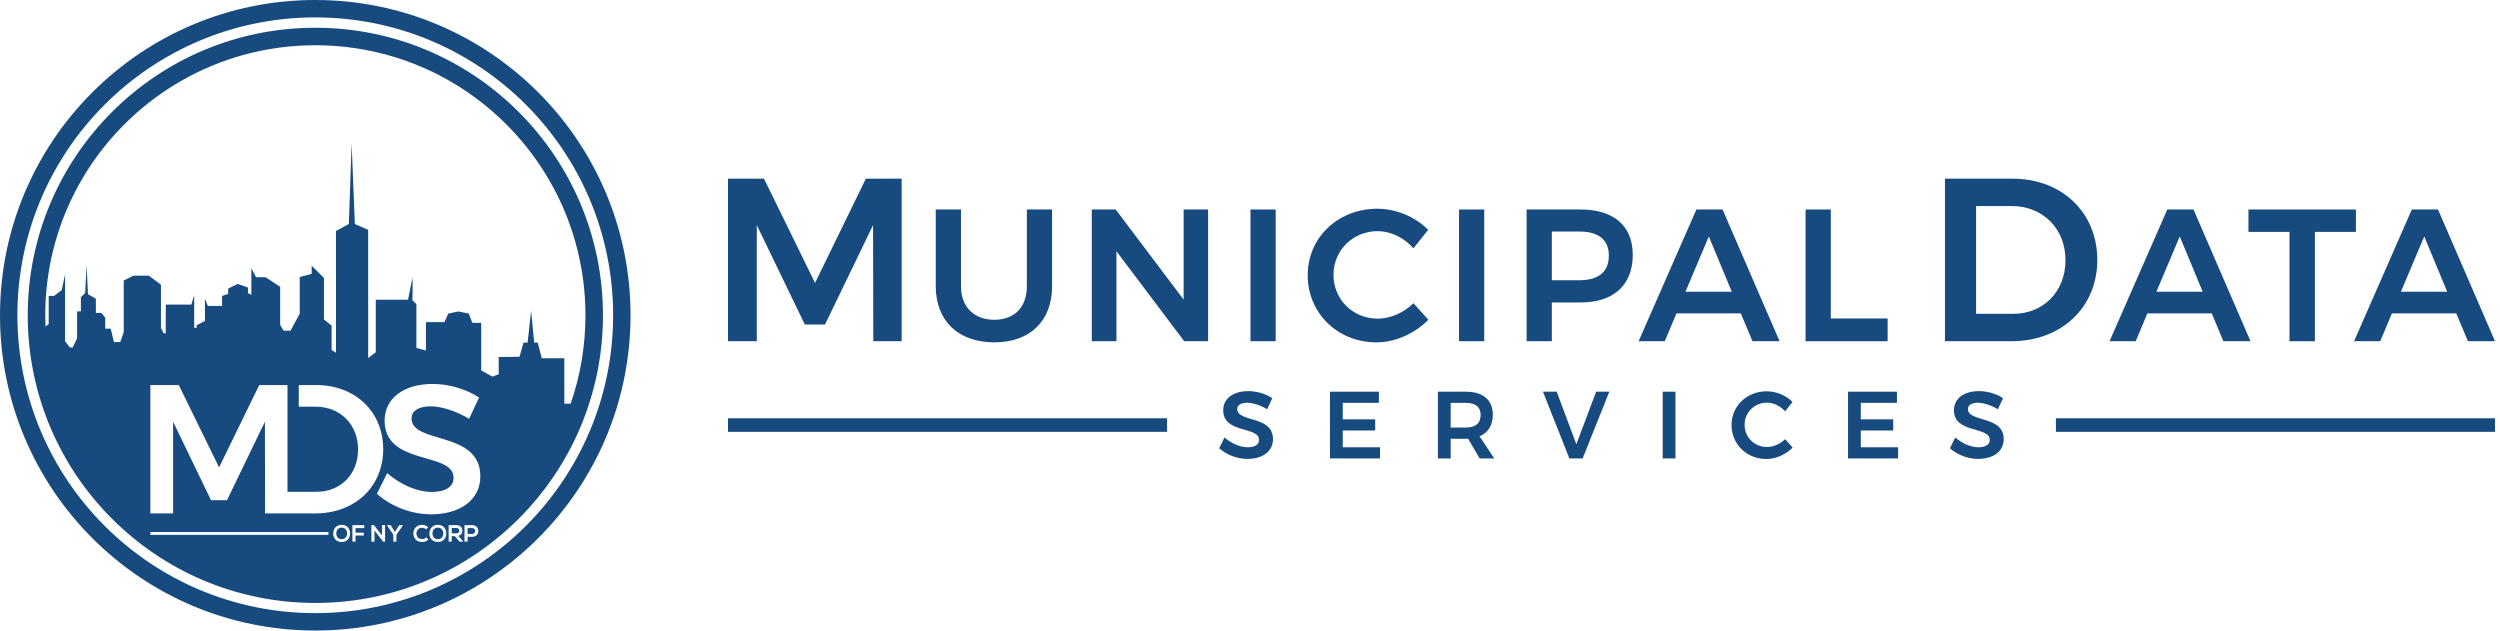 <svg width="226" height="57" viewBox="0 0 226 57" xmlns="http://www.w3.org/2000/svg"><title>Group 21</title><g id="V1" fill="none" fill-rule="evenodd"><g id="[Desktop]-Home-v6.2-(another-footer-2.1)" transform="translate(-165 -18)" fill="#174A7E"><g id="Group-21" transform="translate(165 18)"><path d="M28.507,2.508 C35.687,2.508 42.187,5.418 46.892,10.123 C51.597,14.828 54.507,21.328 54.507,28.507 C54.507,35.687 51.597,42.187 46.892,46.892 C42.187,51.597 35.687,54.507 28.507,54.507 C21.328,54.507 14.828,51.597 10.123,46.892 C5.417,42.187 2.507,35.687 2.507,28.507 C2.507,21.328 5.417,14.828 10.123,10.123 C14.828,5.418 21.328,2.508 28.507,2.508 Z M30.888,47.443 C30.373,47.443 30.122,47.837 30.122,48.228 C30.122,48.62 30.365,48.996 30.888,48.996 C31.411,48.996 31.648,48.611 31.652,48.226 C31.656,47.837 31.401,47.443 30.888,47.443 Z M30.888,47.698 C31.239,47.698 31.38,47.979 31.375,48.23 C31.371,48.475 31.239,48.739 30.888,48.739 C30.537,48.739 30.405,48.477 30.399,48.232 C30.392,47.982 30.537,47.698 30.888,47.698 Z M32.139,48.962 L32.139,48.411 L32.886,48.411 L32.886,48.152 L32.139,48.152 L32.139,47.745 L32.928,47.745 L32.928,47.475 L31.858,47.475 L31.858,48.962 L32.139,48.962 Z M34.531,48.396 L33.801,47.471 L33.573,47.471 L33.573,48.962 L33.854,48.962 L33.854,47.957 L34.637,48.962 L34.811,48.962 L34.811,47.471 L34.531,47.471 L34.531,48.396 Z M35.318,47.471 L34.984,47.471 L34.984,47.484 L35.556,48.346 L35.556,48.962 L35.837,48.962 L35.837,48.346 L36.43,47.484 L36.43,47.471 L36.092,47.471 L35.696,48.087 L35.318,47.471 Z M38.535,48.582 C38.437,48.679 38.29,48.733 38.16,48.733 C37.792,48.733 37.649,48.475 37.647,48.228 C37.645,47.979 37.8,47.711 38.16,47.711 C38.29,47.711 38.422,47.756 38.52,47.852 L38.707,47.671 C38.554,47.52 38.362,47.443 38.16,47.443 C37.622,47.443 37.369,47.839 37.371,48.228 C37.373,48.615 37.607,48.996 38.16,48.996 C38.375,48.996 38.573,48.926 38.726,48.775 L38.535,48.582 Z M39.583,47.443 C39.069,47.443 38.818,47.837 38.818,48.228 C38.818,48.62 39.06,48.996 39.583,48.996 C40.107,48.996 40.343,48.611 40.347,48.226 C40.351,47.837 40.096,47.443 39.583,47.443 Z M39.583,47.698 C39.934,47.698 40.075,47.979 40.071,48.23 C40.066,48.475 39.934,48.739 39.583,48.739 C39.233,48.739 39.101,48.477 39.094,48.232 C39.088,47.982 39.233,47.698 39.583,47.698 Z M41.875,48.943 L41.424,48.435 C41.707,48.377 41.8,48.171 41.8,47.966 C41.8,47.707 41.616,47.473 41.264,47.471 C41.028,47.473 40.792,47.471 40.556,47.471 L40.556,48.962 L40.837,48.962 L40.837,48.464 L41.107,48.464 L41.541,48.962 L41.875,48.962 L41.875,48.943 Z M41.264,47.733 C41.441,47.733 41.52,47.852 41.52,47.972 C41.52,48.092 41.443,48.211 41.264,48.211 L40.837,48.211 L40.837,47.733 L41.264,47.733 Z M42.271,47.739 L42.692,47.739 C43.049,47.739 43.052,48.267 42.692,48.267 L42.271,48.267 L42.271,47.739 Z M42.692,47.471 C42.458,47.469 42.224,47.471 41.99,47.471 L41.99,48.962 L42.271,48.962 L42.271,48.524 L42.692,48.524 C43.422,48.524 43.419,47.471 42.692,47.471 Z M42.41,37.859 L43.306,35.936 C42.195,35.207 40.653,34.709 39.112,34.709 C36.51,34.709 34.769,36.002 34.769,38.025 C34.769,42.152 41.002,40.776 41.002,43.196 C41.002,44.008 40.256,44.473 39.012,44.473 C37.769,44.473 36.195,43.826 35.001,42.765 L34.073,44.638 C35.316,45.749 37.123,46.495 38.979,46.495 C41.532,46.495 43.422,45.235 43.422,43.064 C43.438,38.903 37.206,40.179 37.206,37.826 C37.206,37.113 37.885,36.732 38.929,36.732 C39.824,36.732 41.167,37.113 42.41,37.859 Z M28.641,44.456 L25.989,44.456 L25.989,34.809 L23.434,34.809 L19.806,42.251 L16.162,34.809 L13.593,34.809 L13.593,46.412 L15.649,46.412 L15.649,38.124 L19.077,45.219 L20.519,45.219 L23.948,38.124 L23.964,46.412 L28.509,46.412 C32.089,46.412 34.642,43.992 34.642,40.61 C34.642,37.212 32.106,34.809 28.592,34.809 L27.008,34.809 L27.008,36.765 L28.558,36.765 C30.73,36.765 32.371,38.356 32.371,40.627 C32.371,42.881 30.78,44.456 28.641,44.456 Z M13.593,48.35 L29.693,48.35 L29.693,48.09 L13.593,48.09 L13.593,48.35 Z M51.588,36.491 L51.016,36.491 L51.016,32.39 L48.977,32.39 L48.61,30.969 L48.29,30.969 L48.015,28.083 L47.694,30.969 L47.327,30.969 L46.961,32.252 L45.082,32.275 L45.082,33.833 L44.513,34.046 L43.501,33.482 L43.501,29.186 L42.699,29.186 L42.379,28.35 L41.439,28.155 L40.52,28.35 L40.179,29.118 L38.507,29.118 L38.507,31.69 L37.641,31.45 L37.641,27.497 L37.281,27.137 C37.281,27.152 37.324,25.858 37.281,25.12 L36.886,27.097 L33.971,27.097 L33.971,31.84 L33.283,32.367 L33.283,20.774 L32.078,20.254 L31.788,12.968 L31.537,20.247 L30.373,20.877 L30.373,31.886 L29.977,31.638 L29.977,29.439 L29.285,28.873 L29.285,25.127 L28.174,24.016 L28.174,24.761 L27.097,25.036 L27.097,28.355 L26.261,29.895 L25.633,29.895 L25.327,29.364 L25.327,25.93 L24.004,25.059 L23.144,25.059 L22.721,24.24 L22.721,26.653 L22.416,26.496 L22.416,25.992 L21.495,25.666 L20.625,26.09 L20.625,26.571 L20.075,26.754 L20.075,27.659 L18.788,27.659 L18.528,26.997 L18.528,29.011 L17.793,29.395 L17.783,29.395 L17.783,29.631 L17.554,29.631 L17.554,26.681 L17.301,27.533 L14.988,27.533 L14.981,30.126 L14.8,30.135 L14.55,29.655 L14.55,25.737 L13.453,24.921 L12.068,24.921 L11.185,25.357 L11.185,30.031 L10.869,30.924 L10.299,30.922 L10.008,29.709 L9.513,29.709 L9.513,28.712 L9.168,28.289 L8.665,28.289 L8.665,27.006 L7.955,26.594 L7.825,23.987 L7.703,26.479 L7.313,26.869 L7.313,28.152 L6.97,28.152 L6.97,30.58 L6.567,31.418 L6.315,31.409 L5.881,30.844 L5.881,24.807 L5.583,26.227 L4.884,26.754 L4.403,26.754 L4.403,29.298 L4.112,29.516 C4.098,29.181 4.091,28.845 4.091,28.507 C4.091,21.765 6.824,15.661 11.242,11.243 C15.661,6.824 21.765,4.091 28.507,4.091 C35.25,4.091 41.354,6.824 45.772,11.243 C50.19,15.661 52.924,21.765 52.924,28.507 C52.924,31.303 52.453,33.989 51.588,36.491 L51.588,36.491 Z" id="Fill-1"/><g id="Group-7" transform="translate(65.811 16.152)"><path id="Fill-3" d="M-1.79412041e-13 -9.05941988e-14L-1.79412041e-13 14.695 2.603 14.695 2.603 4.199 6.945 13.184 8.772 13.184 13.114 4.199 13.135 14.695 15.699 14.695 15.699 -9.05941988e-14 12.463 -9.05941988e-14 7.869 9.426 3.254 -9.05941988e-14 -1.79412041e-13 -9.05941988e-14"/><path d="M21.062,9.727 L21.062,2.786 L18.782,2.786 L18.782,9.727 C18.782,12.858 20.824,14.797 24.073,14.797 C27.305,14.797 29.296,12.858 29.296,9.727 L29.296,2.786 L27.016,2.786 L27.016,9.727 C27.016,11.633 25.876,12.756 24.073,12.756 C22.27,12.756 21.062,11.616 21.062,9.727" id="Fill-4"/><path id="Fill-5" d="M32.888 2.786L32.888 14.695 35.116 14.695 35.116 6.563 41.241 14.695 43.401 14.695 43.401 2.786 41.19 2.786 41.19 10.935 35.048 2.786 32.888 2.786"/><path id="Fill-6" d="M47.232 14.695L49.511 14.695 49.511 2.786 47.232 2.786z"/><path d="M61.967,6.291 L63.294,4.624 C62.137,3.45 60.401,2.718 58.7,2.718 C55.144,2.718 52.406,5.321 52.406,8.724 C52.406,12.16 55.11,14.797 58.615,14.797 C60.334,14.797 62.086,13.998 63.311,12.756 L61.967,11.259 C61.082,12.126 59.874,12.654 58.734,12.654 C56.489,12.654 54.736,10.918 54.736,8.69 C54.736,6.478 56.489,4.743 58.734,4.743 C59.908,4.743 61.116,5.338 61.967,6.291" id="Fill-7"/><path id="Fill-8" d="M66.086 14.695L68.365 14.695 68.365 2.786 66.086 2.786z"/><path d="M77.078,2.786 L72.196,2.786 L72.196,14.695 L74.475,14.695 L74.475,11.19 L77.078,11.19 C80.072,11.19 81.791,9.608 81.791,6.886 C81.791,4.267 80.072,2.786 77.078,2.786 Z M76.959,9.183 L74.475,9.183 L74.475,4.777 L76.959,4.777 C78.66,4.777 79.63,5.491 79.63,6.954 C79.63,8.452 78.66,9.183 76.959,9.183 L76.959,9.183 Z" id="Fill-9"/><path d="M92.613,14.695 L95.063,14.695 L89.908,2.786 L87.543,2.786 L82.32,14.695 L84.685,14.695 L85.74,12.177 L91.558,12.177 L92.613,14.695 Z M86.556,10.221 L88.666,5.219 L90.741,10.221 L86.556,10.221 L86.556,10.221 Z" id="Fill-10"/><path id="Fill-11" d="M97.413 2.786L97.413 14.695 104.83 14.695 104.83 12.637 99.692 12.637 99.692 2.786 97.413 2.786"/><path d="M116.122,0 L110.013,0 L110.013,14.695 L116.017,14.695 C120.551,14.695 123.784,11.63 123.784,7.348 C123.784,3.044 120.572,0 116.122,0 Z M116.185,12.218 L112.826,12.218 L112.826,2.477 L116.08,2.477 C118.83,2.477 120.908,4.493 120.908,7.369 C120.908,10.224 118.893,12.218 116.185,12.218 L116.185,12.218 Z" id="Fill-12"/><path d="M135.185,14.695 L137.635,14.695 L132.48,2.786 L130.115,2.786 L124.892,14.695 L127.257,14.695 L128.312,12.177 L134.13,12.177 L135.185,14.695 Z M129.128,10.221 L131.238,5.219 L133.313,10.221 L129.128,10.221 L129.128,10.221 Z" id="Fill-13"/><path id="Fill-14" d="M137.45 2.786L137.45 4.811 141.158 4.811 141.158 14.695 143.455 14.695 143.455 4.811 147.164 4.811 147.164 2.786 137.45 2.786"/><path d="M157.289,14.695 L159.738,14.695 L154.584,2.786 L152.219,2.786 L146.996,14.695 L149.361,14.695 L150.416,12.177 L156.234,12.177 L157.289,14.695 Z M151.232,10.221 L153.342,5.219 L155.417,10.221 L151.232,10.221 L151.232,10.221 Z" id="Fill-15"/><path d="M48.74,20.843 L49.206,19.843 C48.628,19.464 47.827,19.205 47.025,19.205 C45.672,19.205 44.767,19.877 44.767,20.929 C44.767,23.075 48.008,22.36 48.008,23.618 C48.008,24.041 47.62,24.282 46.973,24.282 C46.327,24.282 45.508,23.946 44.887,23.394 L44.404,24.368 C45.051,24.946 45.991,25.334 46.956,25.334 C48.283,25.334 49.266,24.679 49.266,23.549 C49.275,21.386 46.034,22.049 46.034,20.825 C46.034,20.455 46.387,20.257 46.93,20.257 C47.396,20.257 48.094,20.455 48.74,20.843" id="Fill-16"/><path id="Fill-17" d="M54.419 19.257L54.419 25.291 58.944 25.291 58.944 24.282 55.574 24.282 55.574 22.765 58.505 22.765 58.505 21.756 55.574 21.756 55.574 20.265 58.841 20.265 58.841 19.257 54.419 19.257"/><path d="M69.269,25.291 L67.942,23.291 C68.718,22.963 69.14,22.282 69.14,21.334 C69.14,20.007 68.252,19.257 66.692,19.257 L64.175,19.257 L64.175,25.291 L65.33,25.291 L65.33,23.515 L66.692,23.515 C66.77,23.515 66.838,23.515 66.907,23.506 L67.951,25.291 L69.269,25.291 Z M65.33,20.265 L66.692,20.265 C67.554,20.265 68.037,20.627 68.037,21.369 C68.037,22.127 67.554,22.498 66.692,22.498 L65.33,22.498 L65.33,20.265 L65.33,20.265 Z" id="Fill-18"/><path id="Fill-19" d="M73.672 19.257L76.06 25.291 77.258 25.291 79.672 19.257 78.482 19.257 76.689 24.006 74.914 19.257 73.672 19.257"/><path id="Fill-20" d="M84.497 25.291L85.652 25.291 85.652 19.257 84.497 19.257z"/><path d="M95.563,21.032 L96.236,20.188 C95.65,19.593 94.77,19.222 93.908,19.222 C92.107,19.222 90.719,20.541 90.719,22.265 C90.719,24.006 92.089,25.342 93.865,25.342 C94.736,25.342 95.623,24.937 96.244,24.308 L95.563,23.549 C95.115,23.989 94.503,24.256 93.925,24.256 C92.788,24.256 91.9,23.377 91.9,22.248 C91.9,21.127 92.788,20.248 93.925,20.248 C94.52,20.248 95.132,20.55 95.563,21.032" id="Fill-21"/><path id="Fill-22" d="M101.251 19.257L101.251 25.291 105.776 25.291 105.776 24.282 102.406 24.282 102.406 22.765 105.336 22.765 105.336 21.756 102.406 21.756 102.406 20.265 105.673 20.265 105.673 19.257 101.251 19.257"/><path d="M114.799,20.843 L115.265,19.843 C114.687,19.464 113.885,19.205 113.084,19.205 C111.73,19.205 110.825,19.877 110.825,20.929 C110.825,23.075 114.067,22.36 114.067,23.618 C114.067,24.041 113.678,24.282 113.032,24.282 C112.386,24.282 111.567,23.946 110.946,23.394 L110.463,24.368 C111.11,24.946 112.05,25.334 113.015,25.334 C114.342,25.334 115.325,24.679 115.325,23.549 C115.334,21.386 112.093,22.049 112.093,20.825 C112.093,20.455 112.446,20.257 112.989,20.257 C113.454,20.257 114.153,20.455 114.799,20.843" id="Fill-23"/><path id="Fill-24" d="M120.043 22.885L159.738 22.885 159.738 21.662 120.043 21.662z"/><path id="Fill-25" d="M-1.34647848e-12 22.885L39.695 22.885 39.695 21.662 -1.34647848e-12 21.662z"/></g><path d="M28.5,5.89750471e-13 C36.37,5.89750471e-13 43.495,3.19 48.653,8.348 C53.81,13.505 57,20.63 57,28.5 C57,36.37 53.81,43.495 48.653,48.652 C43.495,53.81 36.37,57 28.5,57 C20.63,57 13.505,53.81 8.347,48.652 C3.19,43.495 -1.77635684e-14,36.37 -1.77635684e-14,28.5 C-1.77635684e-14,20.63 3.19,13.505 8.347,8.348 C13.505,3.19 20.63,5.89750471e-13 28.5,5.89750471e-13 Z M47.54,9.46 C42.667,4.588 35.935,1.574 28.5,1.574 C21.065,1.574 14.333,4.588 9.46,9.46 C4.588,14.333 1.574,21.065 1.574,28.5 C1.574,35.935 4.588,42.667 9.46,47.54 C14.333,52.412 21.065,55.426 28.5,55.426 C35.935,55.426 42.667,52.412 47.54,47.54 C52.412,42.667 55.426,35.935 55.426,28.5 C55.426,21.065 52.412,14.333 47.54,9.46 L47.54,9.46 Z" id="Fill-2"/></g></g></g></svg>